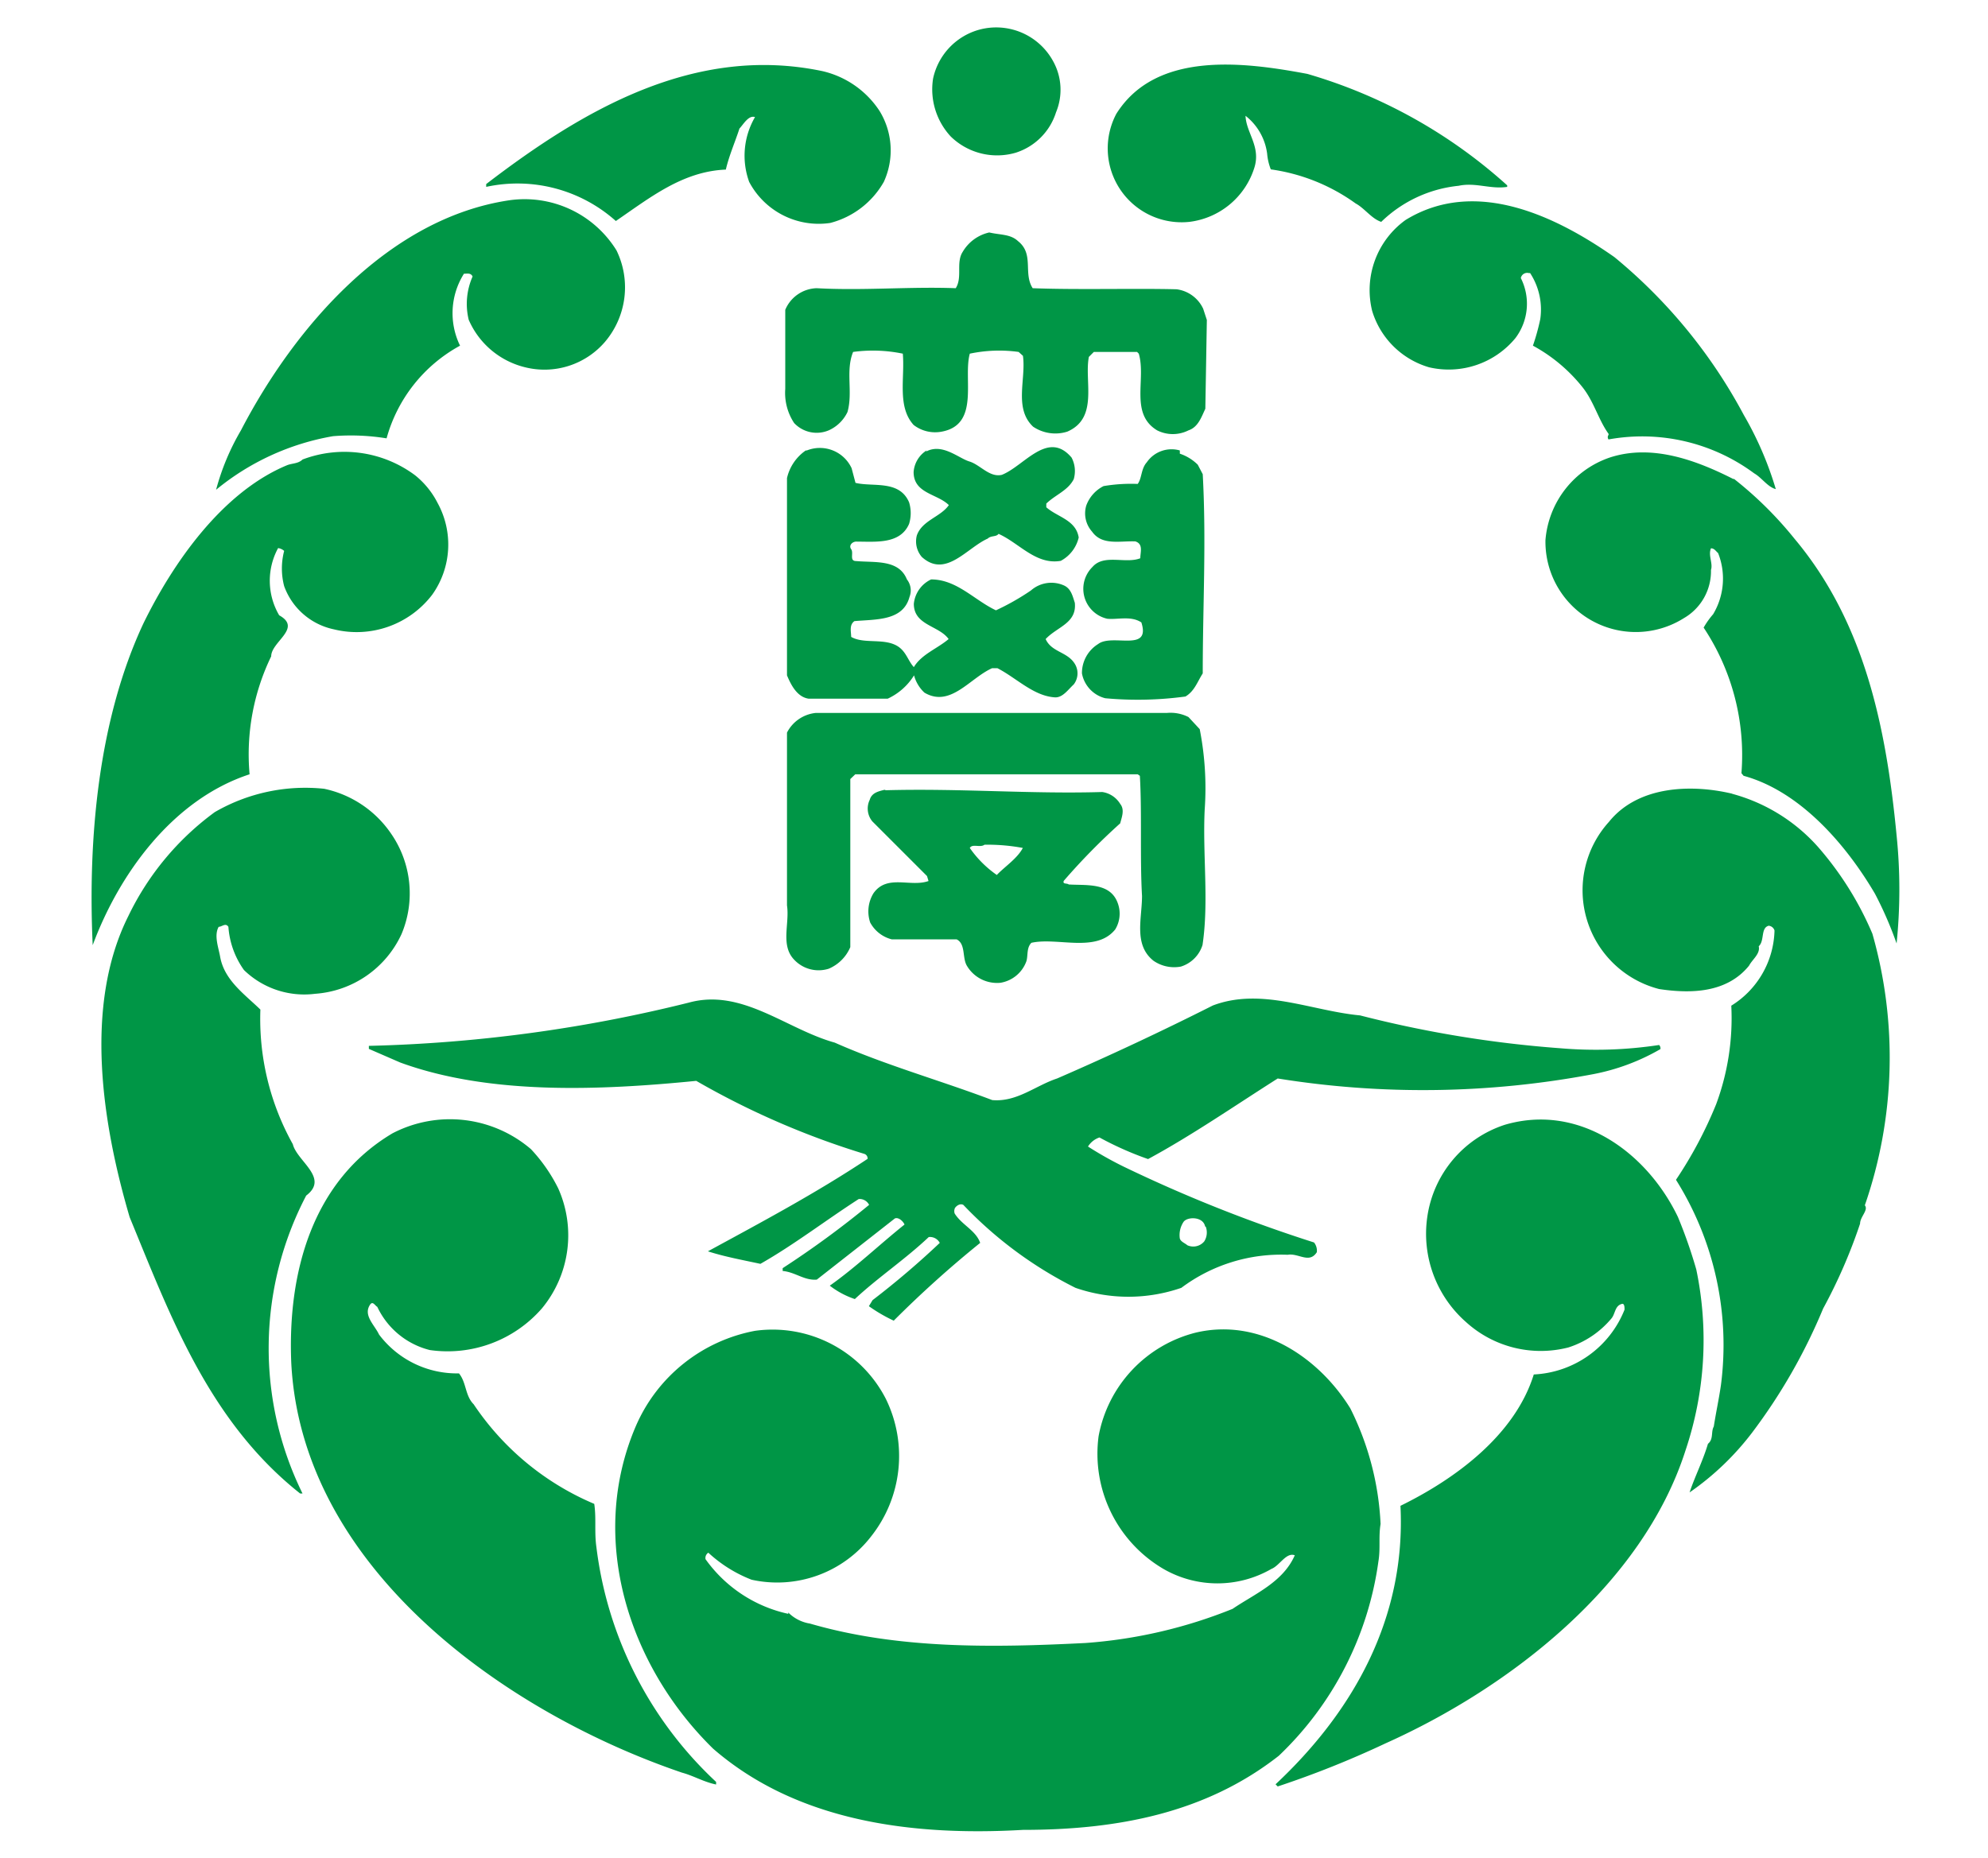 <svg id="レイヤー_1" data-name="レイヤー 1" xmlns="http://www.w3.org/2000/svg" viewBox="0 0 92 86"><defs><style>.cls-1{fill:#009646;}</style></defs><title>mark2</title><g id="レイヤー_2" data-name="レイヤー 2"><g id="レイヤー_1-2" data-name="レイヤー 1-2"><path class="cls-1" d="M47.11,11.16c.76.6.23,1.48.68,2.18,2.08.08,4.68,0,6.66.05a1.58,1.58,0,0,1,1.23.9l.17.52-.07,4.11c-.18.38-.33.85-.78,1a1.61,1.61,0,0,1-1.45,0c-1.28-.77-.5-2.37-.85-3.55l-.08-.08h-2l-.23.23c-.22,1.13.46,2.83-1,3.46a1.84,1.84,0,0,1-1.58-.23c-.9-.85-.32-2.2-.47-3.28l-.2-.18a6.6,6.6,0,0,0-2.26.08c-.32,1.16.48,3.28-1.3,3.61a1.63,1.63,0,0,1-1.3-.31c-.77-.85-.4-2.17-.5-3.3a6.83,6.83,0,0,0-2.3-.08c-.36.88,0,1.86-.26,2.78a1.75,1.75,0,0,1-.87.85,1.43,1.43,0,0,1-1.6-.34A2.53,2.53,0,0,1,36.34,18V14.34a1.63,1.63,0,0,1,1.45-1c2.16.12,4.29-.08,6.44,0,.32-.51,0-1.18.32-1.68a1.91,1.91,0,0,1,1.23-.9C46.29,10.88,46.76,10.83,47.11,11.16Zm-9.82,9.69a2.13,2.13,0,0,0-.87,1.28v9.13c.18.43.46,1,1,1.08h3.66a2.83,2.83,0,0,0,1.22-1.08,1.69,1.69,0,0,0,.48.8c1.2.71,2.1-.67,3.13-1.13h.25c.88.45,1.68,1.3,2.68,1.35.35,0,.58-.35.85-.6a.84.84,0,0,0,.08-.9c-.33-.62-1.1-.57-1.38-1.2.53-.57,1.45-.73,1.35-1.68-.1-.3-.17-.65-.5-.8a1.43,1.43,0,0,0-1.53.23,11.26,11.26,0,0,1-1.62.92c-1-.47-1.81-1.43-3-1.43a1.4,1.4,0,0,0-.8,1.13c0,1,1.16,1,1.61,1.63-.53.45-1.25.7-1.61,1.3-.27-.3-.35-.7-.72-.95-.63-.42-1.58-.1-2.18-.45,0-.23-.1-.55.15-.73,1-.09,2.25,0,2.55-1.12a.82.82,0,0,0-.12-.81c-.38-.94-1.48-.77-2.35-.85-.33,0-.1-.37-.23-.55s.07-.37.27-.35c.86,0,2,.13,2.41-.82a1.7,1.7,0,0,0,0-1c-.45-1.05-1.68-.7-2.48-.9l-.18-.68a1.62,1.62,0,0,0-2.07-.82Zm5.59,0a1.29,1.29,0,0,0-.6,1c0,1,1.1,1,1.63,1.53-.38.55-1.23.7-1.48,1.4a1.1,1.1,0,0,0,.23,1c1.1,1,2.08-.42,3.05-.85.15-.15.4-.07.5-.22.95.42,1.73,1.45,2.88,1.25a1.65,1.65,0,0,0,.83-1.08c-.13-.82-1-.95-1.5-1.4v-.17c.42-.41,1-.6,1.27-1.13a1.34,1.34,0,0,0-.1-1c-1.1-1.3-2.2.4-3.23.8-.57.13-1-.47-1.5-.62s-1.25-.86-2-.46Zm11.72,0a1.39,1.39,0,0,0-1.53.55c-.27.3-.22.73-.42,1a7.59,7.59,0,0,0-1.58.1,1.64,1.64,0,0,0-.8.9,1.27,1.27,0,0,0,.27,1.21c.46.65,1.28.42,2,.45.38.12.23.5.23.78-.68.27-1.68-.21-2.21.4a1.42,1.42,0,0,0,.68,2.4c.47.05,1.1-.15,1.58.17.45,1.41-1.35.5-2,1a1.58,1.58,0,0,0-.75,1.36,1.46,1.46,0,0,0,1.08,1.15,16.44,16.44,0,0,0,3.71-.08c.42-.25.55-.68.8-1.07,0-3.13.17-6.09,0-9.22l-.23-.44A2.14,2.14,0,0,0,54.6,21ZM55,33.19A1.84,1.84,0,0,0,54,33H37.75a1.69,1.69,0,0,0-1.33.91v8c.13.85-.32,1.86.35,2.53a1.55,1.55,0,0,0,1.58.4,1.88,1.88,0,0,0,1-1V36.06l.23-.22H52.65l.1.07c.1,1.66,0,3.84.1,5.56,0,1.05-.4,2.26.53,3a1.68,1.68,0,0,0,1.27.27,1.52,1.52,0,0,0,1-1c.3-2,0-4.18.1-6.26a14.14,14.14,0,0,0-.23-3.73ZM41,36.54c-.3.08-.65.13-.75.48a.93.93,0,0,0,.12,1l2.53,2.53.07.23c-.84.3-1.92-.33-2.55.57a1.61,1.61,0,0,0-.15,1.35,1.57,1.57,0,0,0,1,.78h3c.43.21.25.86.48,1.23a1.62,1.62,0,0,0,1.55.78,1.54,1.54,0,0,0,1.2-1c.08-.27,0-.62.23-.85,1.2-.27,3,.48,3.88-.62a1.4,1.4,0,0,0,.13-1.18c-.33-1-1.43-.85-2.28-.9-.08-.07-.3,0-.23-.17a29.79,29.79,0,0,1,2.61-2.66c.07-.28.22-.63,0-.9a1.17,1.17,0,0,0-.83-.55c-3.3.1-6.65-.18-10.08-.08Zm6.36,2.66c-.25.52-.85.9-1.23,1.3a5,5,0,0,1-1.25-1.25c.12-.21.48,0,.68-.15a8.86,8.86,0,0,1,1.78.15ZM62.94,47c-2.25-.21-4.56-1.31-6.81-.46q-3.57,1.8-7.21,3.38c-1,.33-1.86,1.1-3,1C43.49,50,41,49.31,38.63,48.26c-2.26-.63-4.29-2.53-6.76-1.85a67.78,67.78,0,0,1-14.8,2v.14l1.45.63c4.1,1.5,9.17,1.3,13.7.85A37.55,37.55,0,0,0,40,53.41a.22.22,0,0,1,.15.23c-2.41,1.6-4.91,2.93-7.39,4.28.77.25,1.6.4,2.43.58,1.55-.88,3-2,4.55-3a.49.49,0,0,1,.48.27,44.09,44.09,0,0,1-4,2.93v.13c.58.05,1,.45,1.58.4l3.61-2.83c.15-.07.37.1.45.28-1.15.92-2.28,2-3.46,2.83a3.93,3.93,0,0,0,1.16.62c1.07-1,2.32-1.83,3.42-2.87a.51.51,0,0,1,.51.27,39.19,39.19,0,0,1-3.11,2.65l-.17.28a7.34,7.34,0,0,0,1.15.67,50.57,50.57,0,0,1,4-3.6c-.2-.58-.85-.83-1.18-1.36a.34.34,0,0,1,0-.22c0-.05.2-.28.4-.18a18.67,18.67,0,0,0,5.19,3.84,7.48,7.48,0,0,0,4.9,0,7.7,7.7,0,0,1,4.92-1.53c.5-.09,1,.43,1.35-.12a.61.61,0,0,0-.13-.45A67.45,67.45,0,0,1,52,54a16.64,16.64,0,0,1-1.65-.93,1,1,0,0,1,.53-.42,15.1,15.1,0,0,0,2.25,1c2-1.08,4-2.46,6-3.73a42.37,42.37,0,0,0,14.6-.2,9.91,9.91,0,0,0,3.11-1.16.22.22,0,0,0-.06-.19,19.5,19.5,0,0,1-4.58.15A52.77,52.77,0,0,1,62.94,47ZM55.8,56.78a.77.77,0,0,1-.07.68.66.66,0,0,1-.78.18c-.13-.11-.3-.16-.35-.31a1.1,1.1,0,0,1,.17-.77c.17-.25.91-.26,1,.21ZM45.26,1.39a3,3,0,0,0-2.08,2.25A3.21,3.21,0,0,0,44,6.32a3.07,3.07,0,0,0,3,.75A2.86,2.86,0,0,0,48.87,5.2a2.72,2.72,0,0,0-.13-2.36A3,3,0,0,0,45.26,1.39Zm-7.21,1.9C32.16,2.06,27,5.07,22.5,8.52v.13a6.83,6.83,0,0,1,6,1.58c1.58-1.08,3.09-2.3,5.09-2.38.15-.65.43-1.28.63-1.9.19-.2.42-.63.72-.53a3.55,3.55,0,0,0-.27,3,3.64,3.64,0,0,0,3.75,1.9,4,4,0,0,0,2.48-1.9,3.49,3.49,0,0,0-.2-3.29A4.32,4.32,0,0,0,38.05,3.29Zm22.45.13c-2.93-.55-7-1.08-8.84,1.85a3.42,3.42,0,0,0,3.38,5,3.61,3.61,0,0,0,3-2.48c.33-1-.37-1.63-.4-2.43a2.66,2.66,0,0,1,1,1.75,2.59,2.59,0,0,0,.17.73,8.79,8.79,0,0,1,3.93,1.58c.41.22.73.7,1.18.85A6,6,0,0,1,67.5,8.6c.78-.17,1.48.17,2.25.05V8.58A23.63,23.63,0,0,0,60.5,3.42ZM23.57,9.27c-5.58.83-9.92,5.84-12.42,10.65A11.05,11.05,0,0,0,10,22.67a11.62,11.62,0,0,1,5.41-2.48,10.29,10.29,0,0,1,2.48.1A7,7,0,0,1,21.29,16a3.43,3.43,0,0,1,.18-3.33c.15,0,.32-.05.4.13a3.13,3.13,0,0,0-.18,2A3.83,3.83,0,0,0,24.3,17,3.69,3.69,0,0,0,28,15.82a3.9,3.9,0,0,0,.53-4.23A5,5,0,0,0,23.57,9.27ZM74.71,11.9C72,10,68.28,8.2,65.05,10.18a4,4,0,0,0-1.55,4.21A3.89,3.89,0,0,0,66.13,17a4,4,0,0,0,4-1.35,2.64,2.64,0,0,0,.25-2.78.3.3,0,0,1,.37-.23h.06a3.08,3.08,0,0,1,.47,2.13A10.15,10.15,0,0,1,70.94,16a7.5,7.5,0,0,1,2.3,1.93c.53.67.73,1.5,1.2,2.15v.05a.17.17,0,0,0,0,.21h0a8.71,8.71,0,0,1,6.74,1.57c.35.2.62.63,1,.73a15.8,15.8,0,0,0-1.48-3.43A24.18,24.18,0,0,0,74.71,11.9ZM19.21,22A5.47,5.47,0,0,0,14,21.27c-.2.2-.5.17-.73.27-3,1.25-5.27,4.53-6.63,7.31-2.08,4.44-2.58,9.92-2.35,14.9h0C5.51,40.45,8,37,11.55,35.84a10.4,10.4,0,0,1,1-5.46c0-.68,1.45-1.3.37-1.9a3.16,3.16,0,0,1-.05-3.11.52.52,0,0,1,.28.13,3.22,3.22,0,0,0,0,1.63,3.13,3.13,0,0,0,2.3,2A4.4,4.4,0,0,0,20,27.53a4,4,0,0,0,.25-4.25A3.91,3.91,0,0,0,19.21,22Zm61,.17c-1.68-.85-3.73-1.63-5.69-1a4.41,4.41,0,0,0-3,3.83,4.18,4.18,0,0,0,6.41,3.61,2.51,2.51,0,0,0,1.25-2.23c.1-.3-.14-.68,0-1,.16,0,.23.14.33.22a3.21,3.21,0,0,1-.23,2.83,3.86,3.86,0,0,0-.44.62,10.66,10.66,0,0,1,1.75,6.74l.1.12c2.6.71,4.73,3.16,6.08,5.46a17.38,17.38,0,0,1,1,2.3,24.57,24.57,0,0,0,0-5c-.48-5-1.48-9.87-4.73-13.74a17.34,17.34,0,0,0-2.79-2.76ZM15,36.51a8.36,8.36,0,0,0-5.06,1.08,12.87,12.87,0,0,0-4,4.81C3.85,46.57,4.75,52.09,6,56.34c1.88,4.56,3.66,9.44,7.89,12.79H14a15.23,15.23,0,0,1,.17-13.79c1.08-.82-.42-1.58-.62-2.38a11.9,11.9,0,0,1-1.5-6.23c-.73-.71-1.66-1.35-1.86-2.43-.07-.42-.3-1-.07-1.4.15,0,.32-.2.45,0a3.91,3.91,0,0,0,.72,2A4,4,0,0,0,14.58,46a4.77,4.77,0,0,0,4-2.76,4.86,4.86,0,0,0-.5-4.68A5,5,0,0,0,15,36.51Zm65.17.23c-1.88-.45-4.36-.38-5.71,1.3a4.72,4.72,0,0,0,2.32,7.74c1.46.22,3.13.19,4.16-1.08.16-.3.53-.55.45-.9.28-.25.08-.85.46-.95a.31.31,0,0,1,.27.22,4.21,4.21,0,0,1-2,3.48,11.44,11.44,0,0,1-.7,4.56,19.24,19.24,0,0,1-1.86,3.5,14.38,14.38,0,0,1,2.08,9.51c-.1.68-.22,1.21-.33,1.91-.14.25,0,.58-.27.8-.23.78-.62,1.55-.85,2.25a12.75,12.75,0,0,0,2.88-2.75,26.13,26.13,0,0,0,3.3-5.76,24.46,24.46,0,0,0,1.71-3.93c0-.32.4-.63.22-.85a20.9,20.9,0,0,0,.35-12.57,15,15,0,0,0-2.5-4,8.15,8.15,0,0,0-4-2.48ZM24.57,53.19a5.76,5.76,0,0,0-6.41-.73c-3.7,2.2-4.86,6.43-4.68,10.64.5,9.56,10,16.2,18.08,18.95.55.15,1,.43,1.58.55v-.12A17.82,17.82,0,0,1,27.6,71.61c-.1-.7,0-1.35-.1-2A12.62,12.62,0,0,1,21.92,65c-.4-.4-.33-1-.68-1.43a4.51,4.51,0,0,1-3.7-1.8c-.21-.45-.76-.9-.4-1.4.12-.15.22.07.32.12a3.67,3.67,0,0,0,2.43,2,5.79,5.79,0,0,0,5.19-1.93A5.31,5.31,0,0,0,25.83,55,7.54,7.54,0,0,0,24.57,53.19Zm45.08-1.13a5.27,5.27,0,0,0-3.6,4.28,5.44,5.44,0,0,0,1.8,4.86,5.14,5.14,0,0,0,4.73,1.17,4.3,4.3,0,0,0,2-1.35c.18-.22.15-.6.5-.67.1,0,.1.17.1.27a4.76,4.76,0,0,1-4.2,3c-.88,2.83-3.66,4.85-6.17,6.08.26,5.21-2.2,9.54-5.78,12.89l.1.1a44.92,44.92,0,0,0,5-2C69.84,78.13,76,73.38,78,67.14a16,16,0,0,0,.5-8.38,22.52,22.52,0,0,0-.85-2.43C76.21,53.33,73.08,51.06,69.65,52.06ZM34.94,61.6A7.52,7.52,0,0,0,29.43,66C27.18,71.23,29.1,77.12,33,80.94,36.87,84.3,42.18,85,47.34,84.7c4.38,0,8.46-.78,11.84-3.43a15.29,15.29,0,0,0,4.61-9c.1-.6,0-1.13.1-1.73a13.32,13.32,0,0,0-1.4-5.35C61,62.78,58.26,61,55.35,61.68a6.08,6.08,0,0,0-4.51,4.8,6.18,6.18,0,0,0,3,6.14,5,5,0,0,0,5,0c.38-.15.68-.78,1.08-.63-.55,1.25-1.85,1.78-2.88,2.48a22.45,22.45,0,0,1-6.81,1.58c-4.36.22-8.69.28-12.75-.9a1.82,1.82,0,0,1-1-.51v.06a6.37,6.37,0,0,1-3.83-2.53.29.29,0,0,1,.13-.3,6.3,6.3,0,0,0,2,1.25,5.49,5.49,0,0,0,5.53-2A6,6,0,0,0,41,64.76,5.89,5.89,0,0,0,34.94,61.6Z"/></g></g></svg>